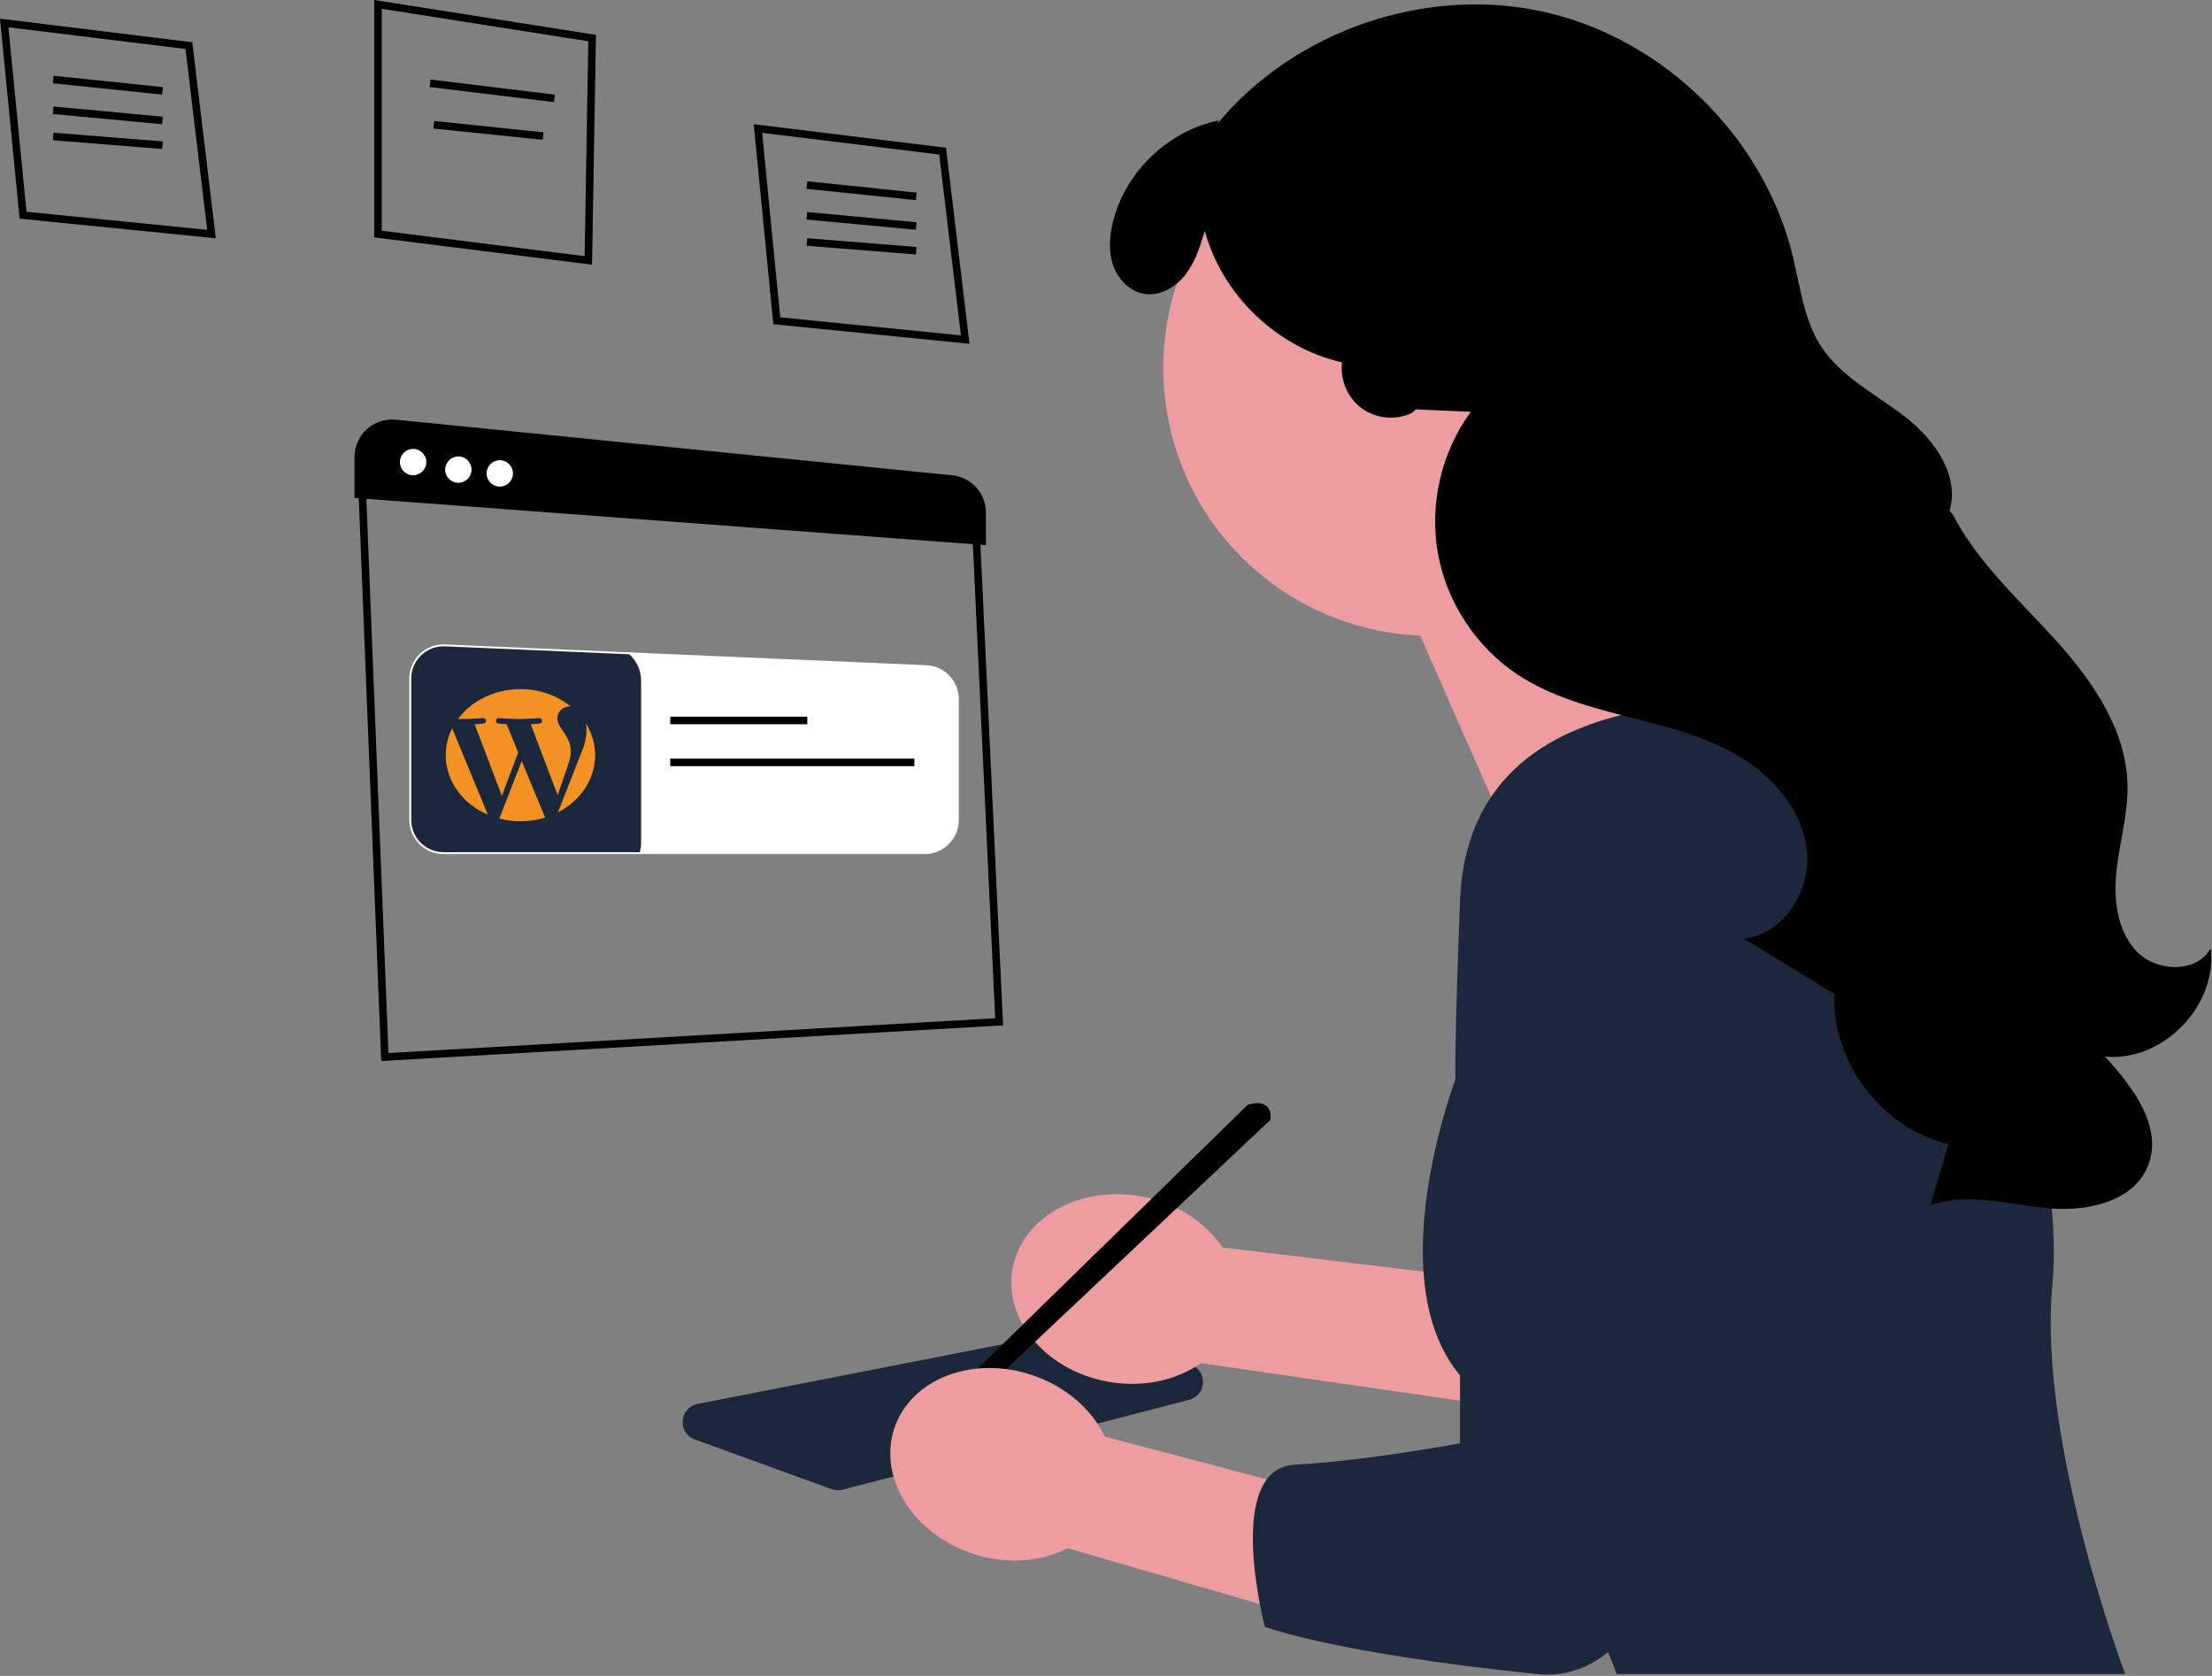 <svg xmlns="http://www.w3.org/2000/svg" width="928" height="703" viewBox="0 0 928 703" fill="none"><rect x="0" y="0" width="928" height="703" fill="#808080" stroke="none"/><g clip-path="url(#clip0_35132_38)"><path d="M351.522 625.148C350.627 625.148 349.734 624.992 348.879 624.68L291.487 603.821C288.126 602.6 286.132 599.507 286.409 595.94C286.687 592.374 289.134 589.625 292.645 588.938L451.155 557.905C452.433 557.652 453.767 557.734 455.007 558.129L499.298 572.323C502.666 573.403 504.778 576.384 504.679 579.92C504.579 583.456 502.303 586.313 498.878 587.201L353.469 624.9C352.828 625.066 352.174 625.148 351.522 625.148Z" fill="#1B283B"></path><path d="M512.832 523.281L653.956 540.24L628.227 589.858L503.803 571.796C493.558 579.061 479.32 582.297 464.517 579.543C438.616 574.722 420.854 553.438 424.843 532.003C428.832 510.568 453.062 497.099 478.963 501.919C493.766 504.674 505.887 512.817 512.832 523.281Z" fill="#ED9DA0"></path><path d="M708.785 125.082C692.6 65.201 630.936 29.777 571.054 45.961C511.172 62.146 475.748 123.81 491.932 183.692C505.058 232.257 548.098 264.728 595.84 266.637L654.24 399.496L737.028 281.571C737.028 281.571 705.997 258.407 684.657 228.599C708.668 201.274 718.987 162.83 708.785 125.082Z" fill="#ED9DA0"></path><path d="M822.389 357.019C807.275 319.637 771.095 295.167 730.775 294.778C679.921 294.288 615.19 307.587 612.521 377.869C608.101 494.239 612.521 447.4 612.521 447.4C612.521 447.4 577.414 534.815 612.521 576.979C647.628 619.143 678.242 702.244 678.242 702.244H891.574C891.574 702.244 854.746 604.913 861.07 538.509C865.363 493.434 844.887 412.663 822.389 357.019Z" fill="#1B283B"></path><path d="M523.515 463.409L387.544 596.218L395.754 599.115L533.001 469.733C533.001 469.733 534.582 460.247 523.515 463.409Z" fill="black"></path><path d="M927.418 397.831C921.574 408.367 904.695 407.77 896.368 399.063C888.04 390.356 886.649 377.079 887.955 365.102C889.26 353.124 892.791 341.346 892.548 329.3C892.084 306.314 878.065 285.878 862.665 268.807C847.266 251.738 829.658 236.057 819.136 215.616L817.865 214.307C822.359 199.459 811.458 184.292 799.185 174.804C786.911 165.315 772.194 158.08 763.814 145.024C756.685 133.918 755.244 120.254 752.124 107.43C740.036 57.745 698.246 16.528 648.397 5.129C598.548 -6.271 542.998 12.684 510.516 52.178L511.297 50.541C490.197 54.812 472.248 71.932 466.986 92.807C465.462 98.854 464.954 105.355 466.981 111.252C469.007 117.149 473.952 122.3 480.111 123.276C486.717 124.324 493.326 120.437 497.397 115.13C501.468 109.822 503.497 103.272 505.451 96.875C512.784 123.811 535.802 145.849 563.031 152.005C562.082 159.319 565.417 167.033 571.396 171.352C577.375 175.671 585.745 176.415 592.391 173.217L593.958 171.726C601.649 172.072 609.339 172.418 617.029 172.764C604.669 189.602 599.57 211.588 603.254 232.148C606.939 252.707 619.358 271.554 636.796 283.051C650.726 292.235 667.179 296.653 683.345 300.78C699.512 304.909 715.999 309.006 730.254 317.676C744.51 326.348 756.452 340.51 758.096 357.114C759.739 373.718 748.286 391.847 731.71 393.753C744.323 401.497 756.935 409.241 769.548 416.985C768.422 445.55 789.624 473.418 817.455 479.953C814.907 488.501 812.36 497.05 809.814 505.598C825.294 500.093 842.241 505.107 858.586 506.775C874.932 508.442 894.749 504.476 901.029 489.293C907.707 473.151 894.956 456.036 883.095 443.213C907.244 445.621 930.396 421.916 927.418 397.831Z" fill="black"></path><path d="M159.937 445.082L159.873 443.474L150.253 202.325L161.001 194.588L161.579 194.634L386.131 212.755L411.113 224.21L411.158 225.171L420.818 430.114L159.937 445.082ZM153.48 203.897L162.969 441.74L417.511 427.137L408.043 226.282L385.319 215.861L161.905 197.833L153.48 203.897Z" fill="black"></path><path d="M387.939 358.269H186.055C178.156 358.269 171.73 351.843 171.73 343.945V284.655C171.73 280.718 173.295 277.048 176.138 274.32C178.985 271.586 182.735 270.173 186.673 270.33L388.558 279.043C396.243 279.361 402.264 285.647 402.264 293.351V343.945C402.264 351.843 395.838 358.269 387.939 358.269Z" fill="white"></path><path d="M268.965 285.62V353.447C268.965 354.838 268.775 356.198 268.412 357.478H186.055C178.576 357.478 172.521 351.423 172.521 343.945V284.655C172.521 276.955 178.94 270.805 186.64 271.121L264.032 274.457C267.067 277.208 268.965 281.193 268.965 285.62Z" fill="#1B283B"></path><path d="M338.681 300.633H281.182V303.795H338.681V300.633Z" fill="black"></path><path d="M383.591 318.229H281.182V321.391H383.591V318.229Z" fill="black"></path><path d="M90.529 99.954L8.225 91.723L0 7.836L80.66 17.713L90.529 99.954ZM11.118 88.836L86.919 96.415L77.816 20.551L3.533 11.455L11.118 88.836Z" fill="black"></path><path d="M22.483 31.787L22.157 34.934L68.008 39.677L68.333 36.53L22.483 31.787Z" fill="black"></path><path d="M22.468 44.673L22.173 47.822L68.023 52.115L68.318 48.965L22.468 44.673Z" fill="black"></path><path d="M22.446 55.667L22.194 58.82L68.045 62.486L68.297 59.333L22.446 55.667Z" fill="black"></path><path d="M406.74 144.224L324.436 135.992L316.211 52.105L396.871 61.982L406.74 144.224ZM327.329 133.105L403.13 140.685L394.027 64.82L319.744 55.725L327.329 133.105Z" fill="black"></path><path d="M338.694 76.057L338.368 79.203L384.219 83.946L384.544 80.8L338.694 76.057Z" fill="black"></path><path d="M338.678 88.942L338.384 92.092L384.234 96.384L384.529 93.234L338.678 88.942Z" fill="black"></path><path d="M338.657 99.937L338.405 103.09L384.256 106.755L384.508 103.602L338.657 99.937Z" fill="black"></path><path d="M248.382 111.04L156.997 99.58V0L250.015 14.622L248.382 111.04ZM160.159 96.789L245.278 107.464L246.807 17.317L160.159 3.699V96.789Z" fill="black"></path><path d="M180.616 33.371L180.235 36.512L232.41 42.836L232.791 39.696L180.616 33.371Z" fill="black"></path><path d="M182.169 50.76L181.844 53.906L227.694 58.649L228.02 55.503L182.169 50.76Z" fill="black"></path><path d="M413.631 228.683L148.732 208.868V191.726C148.732 187.283 150.622 183.024 153.915 180.043C157.21 177.061 161.638 175.604 166.057 176.047L399.44 199.377C407.531 200.184 413.631 206.925 413.631 215.056L413.631 228.683Z" fill="black"></path><path d="M173.311 199.372C176.367 199.372 178.845 196.895 178.845 193.838C178.845 190.782 176.367 188.305 173.311 188.305C170.255 188.305 167.778 190.782 167.778 193.838C167.778 196.895 170.255 199.372 173.311 199.372Z" fill="white"></path><path d="M192.284 202.534C195.34 202.534 197.818 200.057 197.818 197C197.818 193.944 195.34 191.467 192.284 191.467C189.228 191.467 186.75 193.944 186.75 197C186.75 200.057 189.228 202.534 192.284 202.534Z" fill="white"></path><path d="M209.676 204.116C212.732 204.116 215.209 201.639 215.209 198.583C215.209 195.526 212.732 193.049 209.676 193.049C206.619 193.049 204.142 195.526 204.142 198.583C204.142 201.639 206.619 204.116 209.676 204.116Z" fill="white"></path><path d="M463.55 602.637L600.975 638.94L568.635 684.525L447.902 649.438C436.752 655.218 422.202 656.455 407.923 651.681C382.937 643.327 368.286 619.792 375.2 599.114C382.113 578.436 407.973 568.445 432.959 576.799C447.239 581.574 458.118 591.313 463.55 602.637Z" fill="#ED9DA0"></path><path d="M737.028 447.4C737.028 447.4 731.025 711.036 645.057 702.244C559.089 693.452 530.63 682.385 530.63 682.385C530.63 682.385 513.238 615.981 543.278 614.4C573.318 612.819 612.521 605.423 612.521 605.423V414.215" fill="#1B283B"></path><path d="M197.857 297.162C203.268 288.705 213.515 283 225.264 283C242.655 283 256.754 295.501 256.754 310.921C256.754 320.78 250.991 329.446 242.288 334.414" stroke="#1B283B" stroke-miterlimit="10"></path><path d="M187 316.799C187 327.771 194.208 337.251 204.661 341.745L189.713 305.518C187.934 309.013 187.005 312.877 187 316.799ZM239.491 315.4C239.491 311.974 238.1 309.602 236.907 307.755C235.318 305.472 233.83 303.539 233.83 301.255C233.83 298.707 236.014 296.335 239.092 296.335C239.231 296.335 239.362 296.351 239.498 296.358C233.484 291.584 226.015 289.016 218.337 289.081C207.389 289.081 197.757 294.05 192.154 301.575C192.889 301.594 193.583 301.608 194.171 301.608C197.449 301.608 202.522 301.256 202.522 301.256C204.211 301.168 204.411 303.362 202.724 303.539C202.724 303.539 201.026 303.716 199.137 303.803L210.548 333.827L217.406 315.634L212.524 303.803C210.836 303.715 209.237 303.539 209.237 303.539C207.549 303.451 207.747 301.167 209.435 301.255C209.435 301.255 214.61 301.607 217.69 301.607C220.967 301.607 226.041 301.255 226.041 301.255C227.731 301.167 227.93 303.362 226.242 303.539C226.242 303.539 224.541 303.715 222.655 303.803L233.98 333.599L237.105 324.36C238.46 320.526 239.491 317.773 239.491 315.4Z" fill="#F29224"></path><path d="M218.886 319.223L209.484 343.389C215.82 345.033 222.489 344.88 228.743 342.947C228.656 342.827 228.581 342.7 228.52 342.565L218.886 319.223ZM245.833 303.5C245.976 304.443 246.046 305.396 246.044 306.35C246.044 309.163 245.45 312.325 243.662 316.278L234.09 340.758C243.406 335.952 249.672 327.025 249.672 316.798C249.664 312.093 248.334 307.485 245.833 303.5Z" fill="#F29224"></path></g><defs><clipPath id="clip0_35132_38"><rect width="927.677" height="702.459" fill="white"></rect></clipPath></defs></svg>